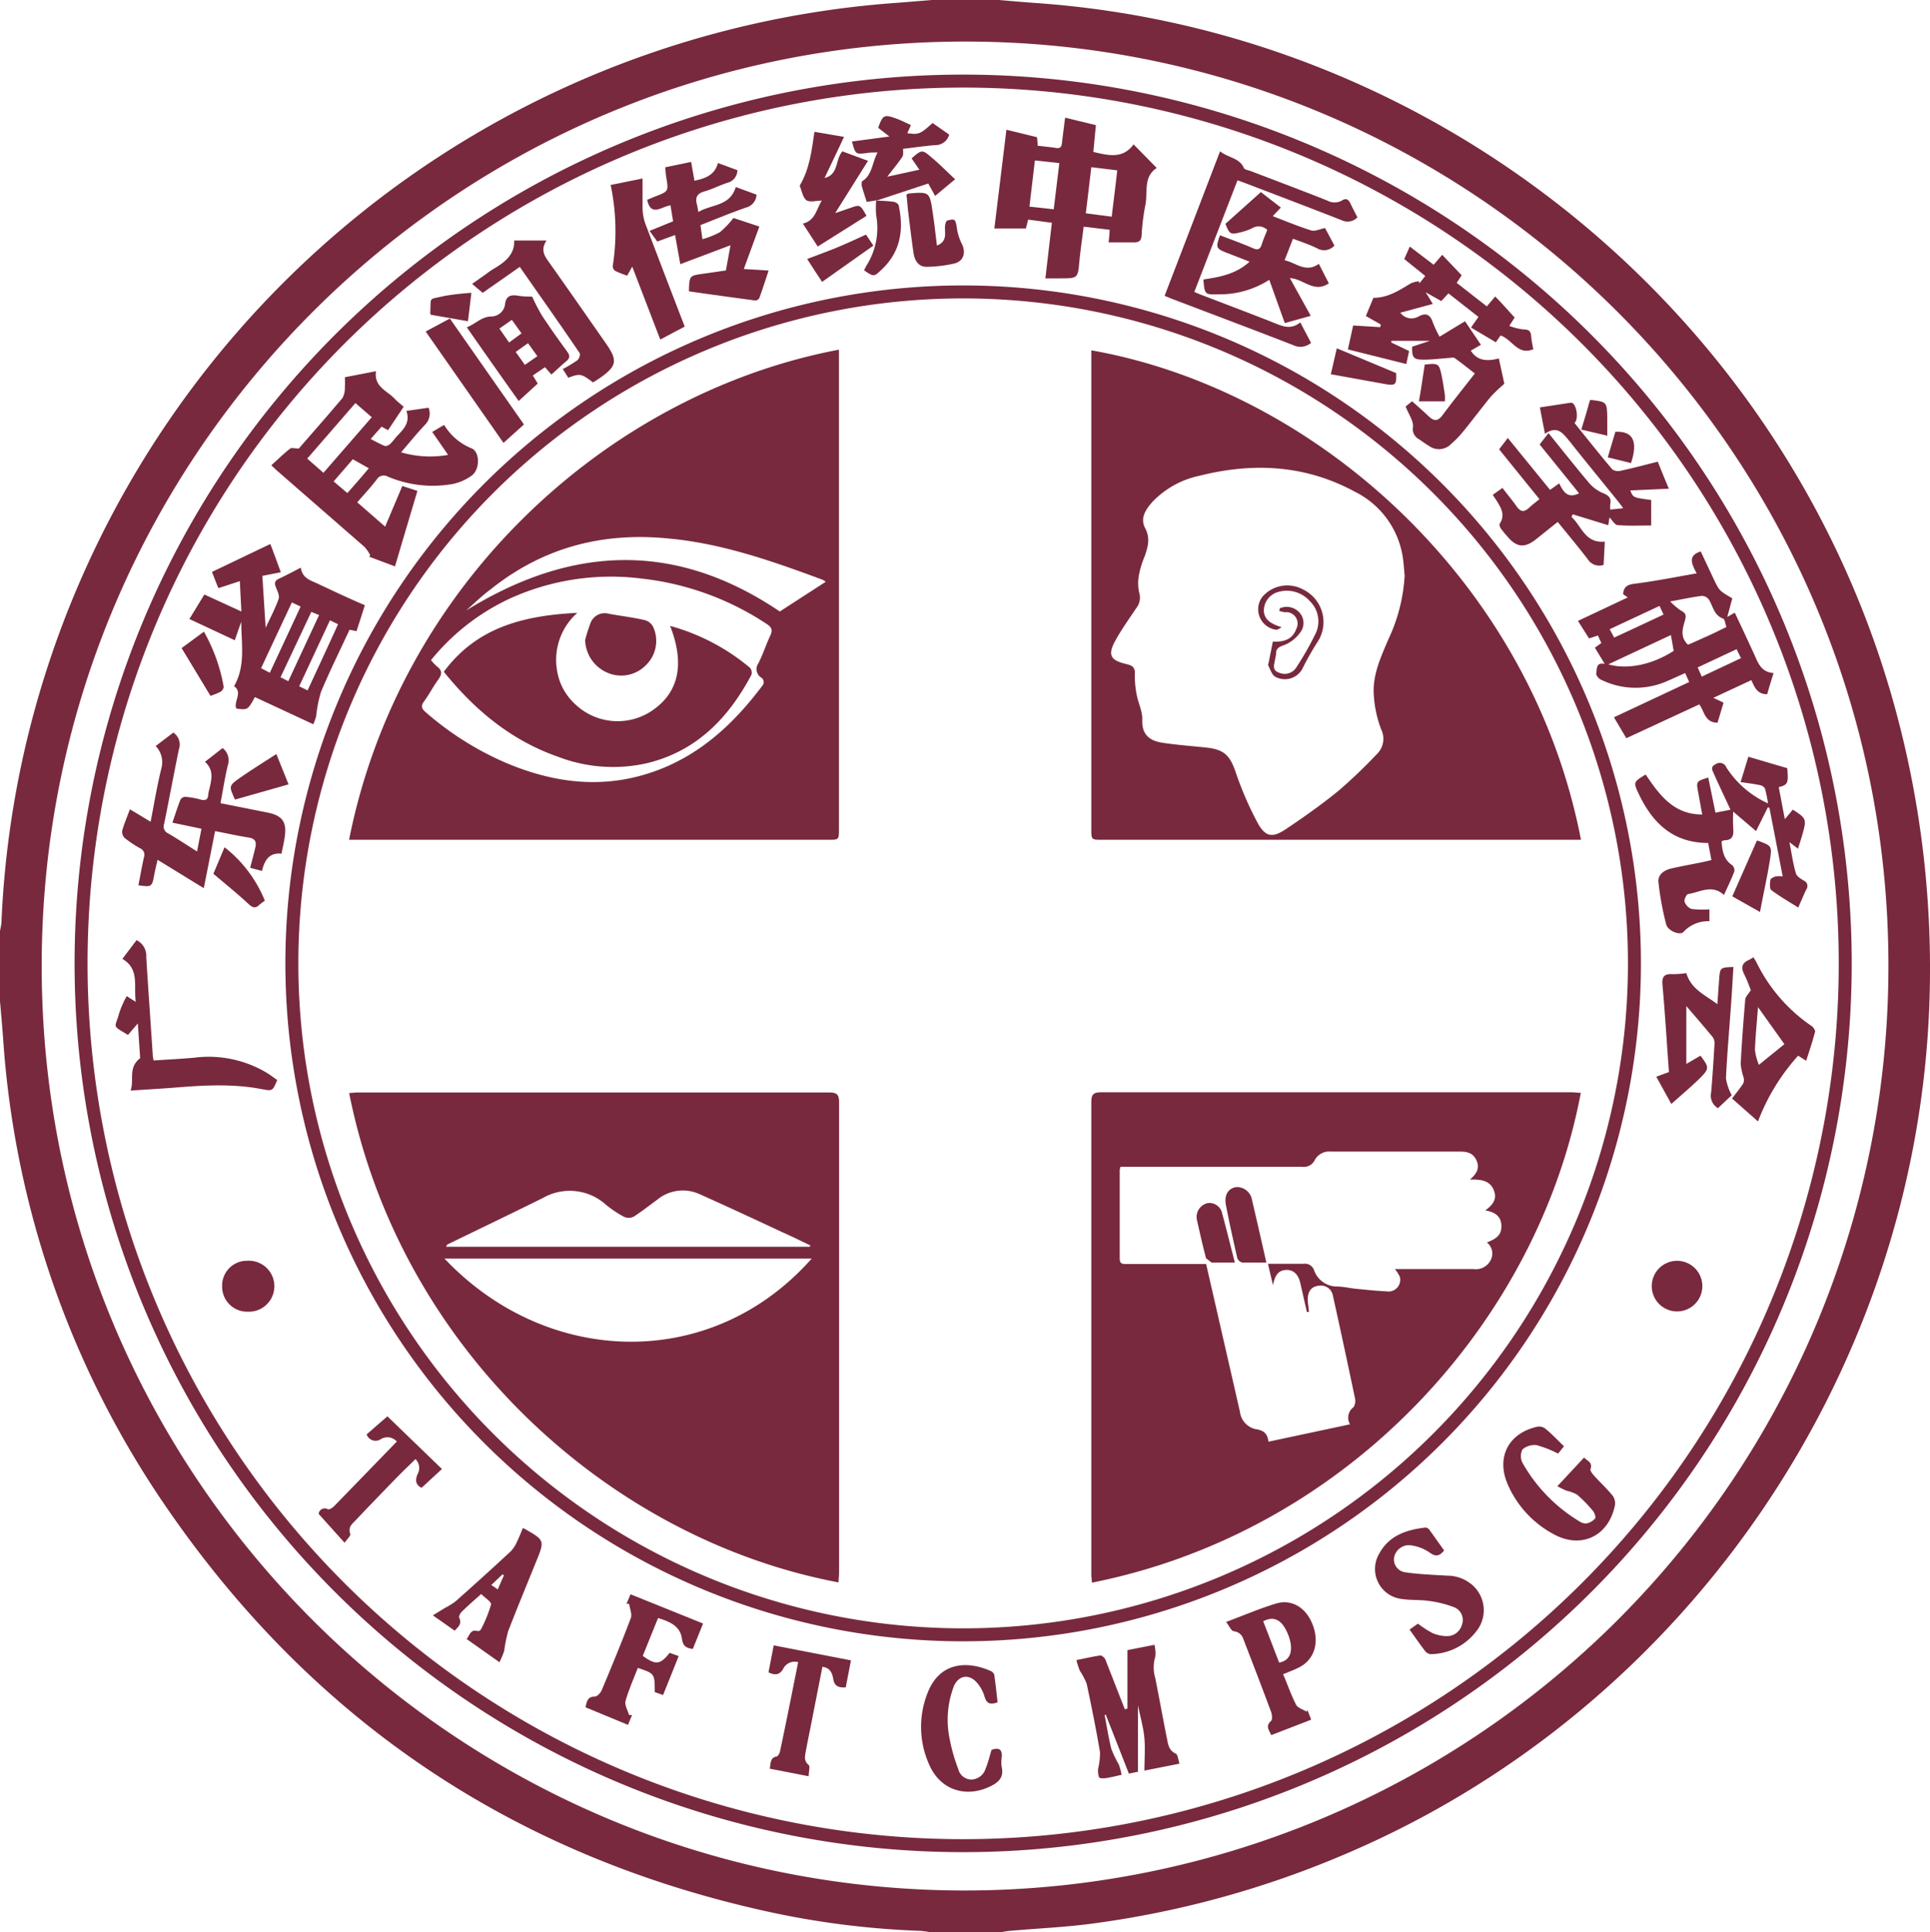 <svg xmlns="http://www.w3.org/2000/svg" viewBox="0 0 297.57 297.84"><defs><style>.cls-1{fill:#78293e;}.cls-2{fill:none;stroke:#78293e;stroke-miterlimit:10;stroke-width:2px;}</style></defs><g id="图层_2" data-name="图层 2"><g id="图层_1-2" data-name="图层 1"><path class="cls-1" d="M31.44,97.37a26.49,26.49,0,0,1,3.05,8.5c0,.22-.24.63-.48.76a10.4,10.4,0,0,1-1.56.63L28,99.9Z"/><path class="cls-1" d="M205.19,57.69c.35-1.51.62-2.71.92-4l9.15,3.82c.08,1.82-.07,2-1.87,1.66C210.7,58.69,208,58.19,205.19,57.69Z"/><path class="cls-1" d="M129.28,243.92c-35.47-6.7-67.6-36-75.45-75.44.43,0,.85-.08,1.26-.08q36.38,0,72.76,0c1.24,0,1.52.37,1.52,1.55q0,36.36,0,72.7C129.34,243.05,129.3,243.48,129.28,243.92ZM125.15,194H68.53C84.31,210.7,109.71,211.48,125.15,194Zm-.29-1.82.07-.21c-1.42-.68-2.82-1.37-4.24-2-4.29-2-8.57-4-12.9-5.93a6.18,6.18,0,0,0-6.43.87c-1.23.89-2.41,1.84-3.69,2.65a1.76,1.76,0,0,1-1.47,0,17.28,17.28,0,0,1-2.78-1.86,8.32,8.32,0,0,0-9.69-1.05c-4.88,2.42-9.8,4.77-14.7,7.16-.1,0-.16.21-.26.37Z"/><path class="cls-1" d="M243.73,168.46c-6.68,35.45-35.93,67.64-75.38,75.5,0-.43-.09-.84-.09-1.25q0-36.4,0-72.82c0-1.24.37-1.52,1.56-1.52q36.32,0,72.64,0C242.85,168.4,243.28,168.43,243.73,168.46Zm-35.58,51.09a2,2,0,0,1,.54-2.64,1.84,1.84,0,0,0,.21-1.44q-1.65-7.89-3.39-15.75a1.88,1.88,0,0,0-2.24-1.52c-1.23.13-1.81,1.11-1.6,2.7.06.45.1.9.15,1.34l-.32,0c-.34-1.47-.67-2.94-1-4.4s-1.11-2.14-2.23-2.08-1.69.74-2,2.36c-.27-1.17-.51-2.17-.77-3.31,1.88,0,3.67,0,5.46,0a1.49,1.49,0,0,1,1.65,1,3.74,3.74,0,0,0,3.47,2.5c1,0,2.06.26,3.09.36,1.54.15,3.09.32,4.65.39a1.8,1.8,0,0,0,2-2.27,6.22,6.22,0,0,0-.75-1.17h12.11a2.56,2.56,0,0,0,2.67-1.41,2.16,2.16,0,0,0-.6-2.69c1.75-.67,2.31-1.35,2.23-2.72s-1.08-2-2.48-2.22c1.05-.77,1.77-1.58,1.42-2.81-.52-1.79-2-2-3.79-1.94,1.06-.9,1.57-1.79,1-3s-1.55-1.32-2.69-1.32c-6.59,0-13.18,0-19.78,0a2.53,2.53,0,0,0-2.47,1.34,1.83,1.83,0,0,1-1.93,1q-13.19,0-26.36,0h-1.63a3,3,0,0,0-.13.49c0,4.56,0,9.12,0,13.68,0,.88.54.82,1.11.82h12.21c.86,3.75,1.69,7.35,2.52,11q1.35,5.88,2.69,11.75a3.12,3.12,0,0,0,2.4,2.7c1.21.18,1.86.63,2,1.94Z"/><path class="cls-1" d="M53.82,129.45c7.8-39.33,39.76-68.77,75.53-75.55v73.89c0,1.65,0,1.66-1.62,1.66H53.82Zm12.63-27.69a8.49,8.49,0,0,0,.9.95c.82.6.84,1.18.25,2-.8,1.1-1.42,2.32-2.22,3.41-.54.73-.37,1.13.26,1.67a47.15,47.15,0,0,0,12.18,7.72c7.38,3.16,14.93,4.17,22.69,1.53,7.19-2.44,12.51-7.33,17-13.3a.84.84,0,0,0-.19-1.32,1.55,1.55,0,0,1-.4-2.16c.71-1.38,1.18-2.88,1.84-4.28.42-.87.22-1.3-.57-1.81a43.65,43.65,0,0,0-19.37-7,37.69,37.69,0,0,0-20,3A34.12,34.12,0,0,0,66.45,101.76Zm5.41-7.65c16.17-10,32.18-10.79,48.37.15l7.08-4.58a3.39,3.39,0,0,0-.47-.31C119.08,86.49,111.29,83.75,103,83c-10.15-1-19.29,1.41-27.31,7.81C74.33,91.81,73.12,93,71.86,94.11Z"/><path class="cls-1" d="M243.76,129.45H169.93c-1.67,0-1.67,0-1.67-1.72V54C202.67,60.08,236,89.41,243.76,129.45ZM216.57,88.73c-.11-1.08-.15-2.16-.35-3.22a13.55,13.55,0,0,0-7.3-9.7c-7.63-4.15-15.72-4.56-24-2.47a14,14,0,0,0-7.3,4.09c-1,1.15-1.87,2.46-1.05,4s.41,2.9-.09,4.34a14,14,0,0,0-.8,2.5,7,7,0,0,0-.06,3,2.6,2.6,0,0,1-.4,2.43c-1.13,1.69-2.33,3.35-3.3,5.13-1.15,2.14-.69,2.94,1.64,3.51.71.18,1.46.32,1.41,1.43a15.1,15.1,0,0,0,.28,3.28c.24,1.32.93,2.64.87,3.93-.08,2.07.92,3.18,3.09,3.51s4.43.5,6.65.73c2.9.29,3.77,1.21,4.68,3.87a51.25,51.25,0,0,0,3.36,7.75c1.19,2.17,2.27,2.35,4.31,1,2.78-1.86,5.53-3.8,8.12-5.91a78.09,78.09,0,0,0,5.89-5.62,3.3,3.3,0,0,0,.72-3.91,17.8,17.8,0,0,1-1.13-5.31c-.2-3.07,1.1-5.83,2.27-8.58A26.42,26.42,0,0,0,216.57,88.73Z"/><path class="cls-1" d="M228.33,53.15l-1.56.9c1,1.6,2.56,1.67,4.32,1.2.33,1.5.63,2.88.85,3.91a24.68,24.68,0,0,0-2.1,2c-1.44,1.76-2.8,3.59-4.24,5.35a14.21,14.21,0,0,1-1.83,1.89,2.61,2.61,0,0,1-3.5.3c-.52-.3-1-.67-1.49-1a1.74,1.74,0,0,1-.92-1.89c.09-.93-.67-1.94-1.14-3.15l1-.81c.83.75,1.72,1.53,2.58,2.34s1.44.71,2.14-.23c1.57-2.12,3.23-4.17,4.95-6.39-1.06-.82-2.07-1.64-3.13-2.39-.2-.14-.59,0-.89,0-1.31.09-2.62.27-3.93.26-1.53,0-1.76-.36-1.71-2l2.73-.9h-5.94l0,.26,2.74,1.31-.44,2-9-2.25.81-3.69,4.18.26.08-.41-2.3-1.31,1.16-2.8c2.29,0,4-1.18,5.79-2.24a4.22,4.22,0,0,1,1.21-.31l.12.29.88-1.11-3.24-2.61.85-1.92,3.68,2.8,1.32-1.53,3,3.15-.76,1.17,4.64,3.63,1.29-1.53c1,1,1.93,2.09,3,3.24l-.82,1.3a9.65,9.65,0,0,0,2.15.54c.82,0,1.16.23,1.21,1a17.51,17.51,0,0,0,.34,2.05c-2.4,1-3.21-1.48-5.05-2.12l-.73,1.05-3.83-2.27,1.15-1.64-4.63-3.63-1.1,1.19-2.41-1.36c.41.66.68,1.11,1.1,1.8l-5,1.35a2.12,2.12,0,0,0,2.79.59c1.25-.68,1.86-.22,2.25,1a19.76,19.76,0,0,0,1,2.11l3.93-2.38Z"/><path class="cls-1" d="M262.45,125.55c-.22-1.23-.42-2.31-.62-3.4-.31-1.72-.31-1.72,1.55-2.29.37,1.78.73,3.55,1.11,5.41l2.32-.46c-.87-1.87-1.74-3.69-2.56-5.53-.21-.49-.62-1.08.28-1.48a1.08,1.08,0,0,1,1.64.49,14.89,14.89,0,0,0,6.43,5.55,20.64,20.64,0,0,0-.47-2.28,1.12,1.12,0,0,0-.76-.53c-.93-.19-1.87-.31-3-.48.43-1.38.8-2.62,1.19-3.9l6,1.76c.2,2.32.1,2.57-1.31,2.92.3,1.57.59,3.14.94,4.94l1.23-1.47c2.06,1.33,2.13,1.46,1.53,3.65-.21.77-.47,1.52-.74,2.37l-1.31-1c.34,1.75.55,3.31,1,4.82.12.44.73.81,1.19,1.09a.9.9,0,0,1,.41,1.37c-.48,1-.88,2-1.25,2.79-1.41-.89-2.84-1.7-4.14-2.68-.29-.22-.23-1-.15-1.56,0-.23.51-.46.82-.55a3.73,3.73,0,0,1,1.08,0c-.69-3.6-1.37-7.1-2.05-10.59l-.24-.07-1.82,3.67-3.52-3a25.07,25.07,0,0,0,0,2.61c.1,1-.07,1.8-1.34,1.8a1.5,1.5,0,0,0-.46.18c.12,1.43.3,2.77,1.64,3.66a1.06,1.06,0,0,1,.32,1c-.45,1.18-1,2.32-1.59,3.59-1.86-1.68-3.69-.42-5.5-.14-.26,0-.66.84-.57,1.16a1.8,1.8,0,0,0,1.06,1.14,14.09,14.09,0,0,0,2.77.06V142a5.18,5.18,0,0,0-4,1.65c-.49.59-2.39-.13-2.66-1.15a44.37,44.37,0,0,1-1.2-6.55c-.11-1.14.89-1.83,2-2.08,1.55-.35,3.12-.64,4.69-.95l1.48-.34c-.17-.92-.33-1.77-.5-2.64-5.42,0-8.57-3.07-10.7-7.55-.87-1.83-.82-1.86,1.06-3C255.83,122.48,258,125.56,262.45,125.55Z"/><path class="cls-1" d="M238.2,66.87l-.78-4.07,4.61-.7a.59.59,0,0,1,.35,0c.72.31,1.05,2.49.38,3.1,1.92,2.39,3.83,4.79,5.81,7.14a1.59,1.59,0,0,0,1.29.23c1.86-.4,3.7-.9,5.74-1.4.48,1.18,1,2.51,1.71,4.16l-5.95.27c.45,1.11.45,1.11,3.22,1.47V81c-1.75,0-3.46.09-5.16-.06-.45,0-.84-.77-1.26-1.18l-.2,1.2-5.47-1.68-.2.4c1.58,1.41,2.08,4.1,5.14,3.81-.06,1.27-.12,2.41-.18,3.58a2.06,2.06,0,0,1-2.41-.82c-1.48-1.93-3.05-3.8-4.67-5.8l-3.35,2.68c-1.74,1.38-3,1.26-4.42-.45a14.42,14.42,0,0,1-1-1.22c-.13-.2-.27-.57-.18-.72.92-1.38.19-2.5-.52-3.64l-.55-.82,1.5-1.07c.75,1,1.48,1.85,2.14,2.79s1.17,1,2,.24c.45-.44,1-.82,1.56-1.3-2.09-2.58-4.14-5.11-6.21-7.68l1.33-1.75,6.52,8,1.41-1c.61,1.26,1.3,2.42,3.06,1.53q-3-3.73-6.08-7.53l1.37-1.75c2.13,2.63,4.15,5.2,6.26,7.69a5.78,5.78,0,0,0,2.14,1.56c.9.36,1.32.77,1.12,1.74a4.12,4.12,0,0,0,0,.8l2-.21c-.32-.43-.56-.77-.82-1.09-2.48-3.08-5-6.13-7.45-9.23C241,66.85,240.17,65.5,238.2,66.87Z"/><path class="cls-1" d="M40.39,134.25l-1.82-.48c.29-1.17.59-2.19.82-3.24.16-.77-.07-1.27-1-1.42-1.69-.26-3.36-.64-5.23-1-.58,2.93-1.14,5.79-1.74,8.8l-7.13-4.38c-.18.82-.37,1.57-.51,2.32-.35,1.87-.38,1.9-2.44,1.61.28-1.44.54-2.88.85-4.31a1.08,1.08,0,0,0-.57-1.38,17.4,17.4,0,0,1-2.39-1.59,1.35,1.35,0,0,1-.39-1.13c.3-1.07.74-2.09,1.19-3.3,1.08.64,2.08,1.25,3.19,1.92.56-2.84,1-5.59,1.68-8.3A3.57,3.57,0,0,0,24,115l2.72-2.07a2.18,2.18,0,0,1,.87,2.54c-.79,3.83-1.5,7.67-2.28,11.51a1.15,1.15,0,0,0,.59,1.47c1.48.86,2.91,1.81,4.48,2.8l.68-3.5-4.48-.94c.43-1.26.8-2.44,1.25-3.57a.92.92,0,0,1,.78-.41,11.44,11.44,0,0,1,2.24.4c.79.23,1.23.09,1.26-.81a5.71,5.71,0,0,1,.18-.82c.32-1.45.73-2.9-.69-4.17l2.72-2.12a2.38,2.38,0,0,1,.81,2.64c-.46,1.89-.75,3.82-1.13,5.86l7.23,1.44c2.26.45,3,1.41,2.68,3.7-.11.86-.33,1.71-.51,2.64C41.54,131.4,40.8,132.55,40.39,134.25Z"/><path class="cls-1" d="M99.78,30.8c.42-.17.82-.35,1.23-.51,2.08-.8,2.08-.8,1.71-3-.08-.46-.1-.93-.16-1.5l4-.83.51,2.9c1.66-.36,3.13-.85,3.62-2.73l3,1.1a2,2,0,0,1-1.52,1.94c-1.21.39-2.36,1-3.58,1.34-1.05.31-1.42.86-1.16,1.9.09.34.14.7.25,1.27,2-1.22,4.85-.83,5.76-3.85L116.64,30A2.13,2.13,0,0,1,115,32c-2.36.83-4.68,1.78-7,2.7l.3,2.17A13.36,13.36,0,0,0,111,35.79a13.78,13.78,0,0,0,2.08-2.19l4,1.32-2.4,6.55,3.83.23c-.5,1.51-.94,2.89-1.44,4.25a.75.75,0,0,1-.61.37c-3.39-.44-6.77-.92-10.24-1.41,0,0,0-.07,0-.18.08-2.24.08-2.24,2.3-2.55l3.4-.49.71-3.89-7.74,2.92c-.28-1.55-.53-2.95-.81-4.49l-2.74,1-1.19-1.64,3.63-1.48-.4-2.45C102,31.81,100.39,33.51,99.78,30.8Z"/><path class="cls-1" d="M200.48,49.69l1.66,3.16a2.5,2.5,0,0,1-2.7.37c-6.21-2.41-12.44-4.75-18.66-7.12-.37-.14-.73-.3-1.22-.5,2.85-7.41,5.67-14.76,8.55-22.28,1.23,1,3,1,3.68,2.59.11.24.62.31,1,.44,3.95,1.52,7.9,3,11.84,4.56a2.3,2.3,0,0,0,2.26,0c.62-.39,1-.22,1.31.43s.71,1.43,1.09,2.16a2.08,2.08,0,0,1-2.42.45c-4.9-1.92-9.82-3.79-14.74-5.67l-1.33-.49L184.14,45c.5.21.93.4,1.37.56,3.61,1.39,7.23,2.75,10.83,4.17C197.69,50.26,199,50.91,200.48,49.69Z"/><path class="cls-1" d="M173.83,263.36v-9l4.16-.82a5.11,5.11,0,0,1,.13,1.85,5.72,5.72,0,0,0,0,3.28c.61,3.05,1.16,6.11,1.77,9.16.2.95.27,2,1.4,2.49.31.15.35.9.57,1.54l-5.41,1.07c0-1.74.13-3.35,0-4.93s-.59-3.2-1-5.12v10.23l-1.4.28c-1.21-3.1-2.39-6.09-3.56-9.09l-.18.07c.34,1.75.61,3.53,1.05,5.26a17.92,17.92,0,0,0,1.15,2.38,10.74,10.74,0,0,1,.42,1.57c-.87.19-1.63.39-2.41.51-.35.05-1,.05-1.06-.13a2.78,2.78,0,0,1-.14-1.36,10.44,10.44,0,0,0,.28-2.51c-.6-3.54-1.31-7.06-2.06-10.57a11.09,11.09,0,0,0-1.06-2,14.2,14.2,0,0,1-.52-1.62c1.32-.27,2.51-.55,3.72-.72.22,0,.64.36.75.64,1,2.55,2,5.11,3,7.67Z"/><path class="cls-1" d="M199.35,36.8l-1.29,3.32c1.79.38,3.25,2,5.28.55l1.54,3c-2.3,1.6-4-.77-6-.79l3.21,5.8-4,1.12c-.81-2.25-1.58-4.4-2.39-6.67a14.18,14.18,0,0,1-7.87,2.24c-2.07.07-2.12,0-2.28-2.29,2.5-.38,5-.81,7.11-2.74l-3.56-1.39c-1.61-.63-1.68-.78-1-2.68,1.7.65,3.42,1.26,5.1,2,.73.31,1.1.17,1.33-.58s.56-1.48.86-2.25a1.92,1.92,0,0,0-2.33-.26,8,8,0,0,1-1.57.57c-1.78.48-1.91.4-2.55-1.25l5.46-4.89,3.08,2.38-1.25,1.33c2,.77,4,1.59,5.93,2.2.59.18,1.36-.22,2.14-.37l1.44,2.7a2.11,2.11,0,0,1-2.62.45C201.91,37.69,200.65,37.29,199.35,36.8Z"/><path class="cls-1" d="M19.54,153.55l1.39.88c-.34-2.49.61-5.06-2.06-6.62l2.18-2.89a2.67,2.67,0,0,1,1.5,2.64c.31,5,.67,10,1,15.07,0,.23.07.46.13.84,2.14-.15,4.24-.24,6.34-.44A17.46,17.46,0,0,1,41,165.29c.61.36,1.18.8,1.74,1.19-.71,1.72-.71,1.72-2.45,1.39-4.52-.86-9.06-.57-13.6-.2-2.1.16-4.2.28-6.56.44.61-1.64-.45-3.49,1.48-5l-.36-5.35-1.52,1.77c-2.55-1.54-2-1-1.38-3.27a11.82,11.82,0,0,1,.66-1.67C19.11,154.29,19.3,154,19.54,153.55Z"/><path class="cls-1" d="M260,150c.75,2.49,2.84,3.33,4.79,4.79.1-1.48.18-2.65.27-3.83.13-1.81.16-1.83,2.2-1.91-.12,1.87-.21,3.73-.35,5.59-.27,3.87-.62,7.73-.8,11.6a8.26,8.26,0,0,0,.89,2.58l-2.12,2a2.23,2.23,0,0,1-1.06-2.39c.22-2.47.37-4.94.52-7.41a1.74,1.74,0,0,0-.23-1.1c-1.31-1.6-2.67-3.16-4.11-4.84V164c.85-.49,1.51-.89,2.18-1.27,1.37,1.81,1.4,2-.18,3.56-1.33,1.3-2.77,2.5-4.31,3.88l-2.32-4.2,1.95-.72c-.33-4.58-.6-9-1-13.47-.12-1.32.37-1.69,1.57-1.62A14.16,14.16,0,0,0,260,150Z"/><path class="cls-1" d="M241.14,222.93l-.91,1.14a17,17,0,0,0-3.28-1.3,2.83,2.83,0,0,0-2.21.65,2.28,2.28,0,0,0,0,2.07,24.72,24.72,0,0,0,8.74,9,1.75,1.75,0,0,0,1.12.34,2.36,2.36,0,0,0,1.34-.77c.15-.2-.1-.88-.36-1.19a21,21,0,0,0-2.42-2.48,6.49,6.49,0,0,0-1.67-.62,14.59,14.59,0,0,1-1.37-.68l4.11-4.41c.49.51,1.35.7,1,1.77-.09.27.33.78.61,1.09.91,1,1.92,1.93,2.79,3A2,2,0,0,1,249,232c-.95,4.78-5.21,6.83-9.45,4.49a15.84,15.84,0,0,1-7.1-7.71c-1.8-4.18.15-7.88,4.58-8.86a1.57,1.57,0,0,1,1.18.26C239.24,221,240.15,222,241.14,222.93Z"/><path class="cls-1" d="M222.66,239c-.83,1-1.4.94-2.32.26a6.62,6.62,0,0,0-3.06-1.08,2.33,2.33,0,0,0-2.35,2,2,2,0,0,0,1.79,2.19c2.12.31,4.28.38,6.42.51a5.89,5.89,0,0,1,3.84,1.42,5.16,5.16,0,0,1,.76,7,9,9,0,0,1-7.08,3.68,1.21,1.21,0,0,1-.89-.42c-.82-1.07-1.59-2.18-2.44-3.37l1.29-.91a16.65,16.65,0,0,0,2.24,1.45,5.65,5.65,0,0,0,2.18.47,2.38,2.38,0,0,0,2.38-1.81,2.11,2.11,0,0,0-1.16-2.62,17,17,0,0,0-4-1c-1.38-.2-2.8-.08-4.17-.3a4.65,4.65,0,0,1-3.43-7c1.51-2.77,4.17-3.66,7.08-4a.76.76,0,0,1,.6.28C221.12,236.83,221.87,237.9,222.66,239Z"/><path class="cls-1" d="M84.27,37.07c-1,1.52-.27,2.43.42,3.41,2.94,4.14,5.83,8.31,8.74,12.47,1.84,2.63,1.69,3.5-1,5.36-.32.22-.66.43-1,.64-1.8-1.37-2-1.4-3.81-.72l-.85-1.34a20.33,20.33,0,0,0,2.25-1.36c.26-.2.5-.89.36-1.09-3-4.42-6.1-8.8-9.24-13.3l-5.72,4-1.63-1.38L75,42.2a13.18,13.18,0,0,1,1.09-.75c1.7-1,3.28-2.17,3.19-4.38Z"/><path class="cls-1" d="M105.57,50.34l-3.77,2L97.48,41.1l-.78,1.39a14.67,14.67,0,0,1-1.84-.73.89.89,0,0,1-.39-.73,34.52,34.52,0,0,0-.32-12.52l4.92-1c0,1.65,0,3.14,0,4.63a7.61,7.61,0,0,0,.42,2.32C101.48,39.71,103.51,45,105.57,50.34Z"/><path class="cls-1" d="M90.27,263.17c.21-.91.3-1.65,1.45-1.65.36,0,.88-.57,1.06-1,1.54-3.67,3.07-7.36,4.48-11.09.23-.62-.16-1.47-.26-2.21h-.4l.61-1.47,11.19,4.51c-.55,1.37-1.06,2.64-1.58,3.92-1-.13-1.53-.43-1.67-1.53-.24-2-1.88-2.69-3.69-3.24l-2.36,5.84c2,1.44,2.69,1.38,4.15-.47l1.39.5c-.81,2-1.59,4-2.41,6l-1.28-.45c0-2.86,0-2.86-2.61-3.73-.65,1.69-1.41,3.36-1.9,5.11-.17.62.35,1.44.56,2.16l.45,0-.63,1.51Z"/><path class="cls-1" d="M152.88,269.73c1.14-.39,1.67-.09,1.57,1.12a5,5,0,0,0,0,1.55c.36,1.63-.55,2.39-1.85,3-3.71,1.76-7.56.51-9.26-3.23A14.14,14.14,0,0,1,143,261c1.94-5.05,6.42-4.92,9.78-3.41a1,1,0,0,1,.52.58c.2,1.41.35,2.82.51,4.24-1.06.36-1.67.28-2-.86a5.68,5.68,0,0,0-1.18-2.17c-1.23-1.42-2.86-1.14-3.58.59a14.46,14.46,0,0,0-.62,8.13,26.42,26.42,0,0,0,1.31,4.57,2.12,2.12,0,0,0,2,1.64,2.38,2.38,0,0,0,2.23-1.71C152.36,271.68,152.58,270.7,152.88,269.73Z"/><path class="cls-1" d="M135.13,30.88l-1.5.24c-.27-.86-.55-1.68-.78-2.52,0-.2,0-.58.07-.66,1.62-1,1.51-2.84,2.39-4.44-.72,0-1.19,0-1.66.09-1.76.2-1.76.21-2.29-1.78l5.77-.77L135.4,19.7c.71-2,.92-2.1,2.8-1.42.74.27,1.45.63,2.25,1l-.56,1.25c1.77.25,2,.14,3.9-1.57l2.56,1.79a2.19,2.19,0,0,1-2.19,1.62c-1.75.15-3.48.4-4.92.57,0,.54.06,1-.12,1.24-.64.95-1.38,1.84-2.32,3.06l4.95-1.08-1.2-1.75c1.59-1.37,1.62-1.4,3.14-.09,1.2,1,2.32,2.15,3.57,3.31l-3.08,2.57-1.06-1.91-8,2.64Z"/><path class="cls-1" d="M123.06,256.21a2,2,0,0,0-2.35,1.11c-.59.93-1.26.91-2.22.47l.8-4.16,11.91,2.31-.8,4.16c-1.07.07-1.75-.16-1.93-1.3-.14-.85-.45-1.72-1.67-1.87l-1.57,8c-.33,1.68-.68,3.36-1,5.05-.11.71-.33,1.45.45,2.08.26.22,0,1,0,1.74l-6-1.17c.19-.82,0-1.66,1.06-1.88.24-.05.48-.54.54-.86C121.25,265.35,122.14,260.82,123.06,256.21Z"/><path class="cls-1" d="M128.77,32.85c.84-.28,1.55-.52,2.25-.77,1.59-.57,1.59-.58,2.58,1.19L126.08,38l-2.29-3.53c2-.49,2.11-2.37,2.92-3.55-.82,0-1.89.32-2.41-.08s-.72-1.55-1-2.22c1.53-2.59,1.85-5.4,2.27-8.3l4.56.78c-1,2.19-2,4.19-3,6.34,2.23-.54,1.61-2.83,2.75-4.11l3.95,1.46Z"/><path class="cls-1" d="M61.18,222.21a1.92,1.92,0,0,0-2.45-.38,1.45,1.45,0,0,1-2.2-.73l3.2-2.78,8.41,8.12L65,229.34c-.77-.37-1.09-1-.62-2.1a1.93,1.93,0,0,0-.32-2.33c-1,1-2,1.92-2.93,2.89-2.12,2.18-4.23,4.36-6.32,6.57-.52.55-1.17,1-.81,2.07.11.3-.53.86-.87,1.37l-4-4.45a.94.94,0,0,1,1.41-.72c.25.1.76-.24,1-.5C54.74,228.86,57.93,225.56,61.18,222.21Z"/><path class="cls-1" d="M65.63,51.1l3.73-2c3.81,5.46,7.58,10.85,11.42,16.33l-3.15,2.84Z"/><path class="cls-1" d="M139.76,30a2.82,2.82,0,0,1,.3-.17c3.25-.27,3.27-.27,3.74,2.9.25,1.61.42,3.23.66,5.12,2.14-.85.71-2.71,1.52-3.83,1.28-.35,1.33-.27,1.56,1.17a8.08,8.08,0,0,0,.74,2.37c.69,1.33.32,2.7-1.15,3.06a20.25,20.25,0,0,1-4.26.51c-1.26,0-1.81-.94-2-2-.34-2.25-.59-4.51-.88-6.77C139.92,31.53,139.84,30.74,139.76,30Z"/><path class="cls-1" d="M34.25,198.28a3.82,3.82,0,0,1,3.9-3.94,3.93,3.93,0,1,1,.05,7.85A3.85,3.85,0,0,1,34.25,198.28Z"/><path class="cls-1" d="M258.57,194.35a3.9,3.9,0,0,1,0,7.8,3.9,3.9,0,1,1,0-7.8Z"/><path class="cls-1" d="M135.09,30.91c.87.05,1.75.07,2.61.19.32,0,.81.31.86.55.8,3.73.32,7.12-2.6,9.88-1.22,1.15-1.19,1.18-2.74.14.13-.25.25-.53.41-.79a10.83,10.83,0,0,0,1.46-7.68,13.89,13.89,0,0,1,0-2.32Z"/><path class="cls-1" d="M267.09,138.17c1.29-2.94,2.54-5.76,3.79-8.59H271c2.15.78,2.24.8,1.89,3-.41,2.59-1,5.15-1.53,8Z"/><path class="cls-1" d="M40.83,138.83c-.32.25-.59.41-.82.63-.6.57-1,.52-1.67-.09-1.71-1.6-3.54-3.07-5.44-4.68l1.72-4.09A19.87,19.87,0,0,1,40.83,138.83Z"/><path class="cls-1" d="M36.23,123.25c-.94-2.07-1-2.12.85-3.41s3.57-2.33,5.53-3.61l1.88,4.68Z"/><path class="cls-1" d="M124.45,39.92c1.62-.62,3.11-1.15,4.58-1.76s2.92-1.27,4.49-2l1.14,1.7-7.91,5.59C125.94,42.24,125.24,41.15,124.45,39.92Z"/><path class="cls-1" d="M72.68,45.14l-.53,4.38-5.73-1a1.42,1.42,0,0,1-.09-.28c.17-2.58-.39-2,2.18-2.62A38.42,38.42,0,0,1,72.68,45.14Z"/><path class="cls-1" d="M219.67,56.2c2.12-.23,2.2-.19,2.61,1.73.21,1,.35,2,.49,2.93a6.82,6.82,0,0,1,0,1h-4C219.12,59.89,219.39,58,219.67,56.2Z"/><path class="cls-1" d="M245.14,61.7l.16-.05c2.43.28,2.47.33,2.51,2.73,0,.87,0,1.74,0,2.78l-4-.94C244.3,64.66,244.71,63.21,245.14,61.7Z"/><path class="cls-1" d="M251.47,71.38l-3.58-.88c.4-1.37.79-2.65,1.17-3.94C251.75,66.42,252.6,68,251.47,71.38Z"/><path class="cls-1" d="M49.05,90c-1.14-.53-2.45-.84-2.67-2.5-1.23.63-2.28,1.2-3.36,1.7-.67.3-.73.69-.48,1.32s.59,1.31.42,1.8c-.52,1.47-1.27,2.87-2,4.45-.18-2.77-.34-5.33-.51-8l2.85-.56c-.53-1.43-1-2.75-1.62-4.36l-9,4.31c.4,1,.68,1.77,1,2.5l3.3-1.08c.07,1.52.15,3,.24,4.68l-5.71-2.62-2.31,3.78,7,3.27c.35-1,.66-1.92,1-2.84,0,3.36.7,6.78-1.11,9.92,1.39,1-.11,2.32.34,3.45,1.77.23,1.77.23,2.87-1.77l9,4.19a8.63,8.63,0,0,0,.44-1.2,20.35,20.35,0,0,1,.75-3.79c1.36-3.23,2.92-6.38,4.4-9.58l1.08.22c.44-1.36.86-2.64,1.28-4C53.74,92.22,51.4,91.11,49.05,90Zm-8.8,13L45,92.86l1.35.64c-1.58,3.41-3.14,6.75-4.75,10.2Zm3,1.4L48,94.32l1.2.49c-1.59,3.4-3.13,6.72-4.75,10.19Zm4.13,2-1.25-.61,4.74-10.17,1.25.6C50.58,99.64,49,103,47.43,106.41Z"/><path class="cls-1" d="M279.29,158.14a25.26,25.26,0,0,1-8.45-9.75c-.14-.27-.31-.53-.49-.83a7.84,7.84,0,0,1-.68.4c-1.1.47-1.29,1.18-.73,2.25a22.64,22.64,0,0,1,1,2.43c-.36.57-.81,1-.85,1.39-.29,3.34-.54,6.69-.71,10a10.28,10.28,0,0,0,.47,2.11,1.34,1.34,0,0,1-.1.91c-.5.76-1.09,1.47-1.7,2.28l4,3.53a32.13,32.13,0,0,1,6.19-10.13l1.24.78c.49-1.55,1-3,1.38-4.51C279.87,158.79,279.56,158.31,279.29,158.14Zm-8.1,6a8.71,8.71,0,0,1-.61-2.29c.08-2.18.3-4.36.47-6.61l4.07,5.71Z"/><path class="cls-1" d="M174.78,22.26c-1.68,2.28-3.89,1.7-6.21,1.16.14-1.4.26-2.73.4-4.13l-4.75-1.15c-.17,1.36-.34,2.62-.48,3.87-.06.57-.23.9-.88.8-.94-.14-1.89-.23-2.87-.35,0-.46-.06-.85-.1-1.31L155.17,20c-.63,5.17-1.24,10.17-1.86,15.22h4.86c.12-.46.23-.87.35-1.37l3.66.49c-.34,2.89-.66,5.65-1,8.57h2.25c2.78,0,2.76,0,3-2.76.17-1.69.42-3.38.65-5.21l4,.48c0,.71-.09,1.25-.15,1.94,1.39,0,2.67,0,3.94,0,.76,0,1.07-.27,1.14-1a34.18,34.18,0,0,1,.56-4.64c.45-2-.37-4.43,1.77-5.83Zm-12.31,10-3.75-.41.84-7.12,3.77.41C163.05,27.46,162.77,29.74,162.47,32.22Zm8.94,1.14-4-.52c.29-2.36.56-4.67.85-7.11l4,.49C172,28.6,171.7,30.91,171.41,33.36Z"/><path class="cls-1" d="M87.47,54.23c-1.34-1.84-2.66-3.69-3.91-5.59a29.72,29.72,0,0,1-1.51-2.92c-.52,0-1.43,0-2.33-.16-1.09-.15-1.71.15-1.85,1.34a2.15,2.15,0,0,1-2,1.88c-1.66,0-2.53,1.16-3.9,1.67,2.68,3.84,5.27,7.53,8,11.36l2.94-2.69-.76-1.24,1.87-1.28,1,1.13c.83-.74,1.57-1.46,2.37-2.11C87.86,55.17,87.89,54.81,87.47,54.23ZM77,50.65l1.92-1.35,1.49,2.09c-.63.46-1.22.9-1.92,1.4Zm3.92,5.6c-.5-.73-.93-1.33-1.41-2l1.9-1.35,1.44,2Z"/><path class="cls-1" d="M80.82,235.62a1,1,0,0,0-.22-.05c-.27.64-.51,1.31-.83,1.94a5.3,5.3,0,0,1-1,1.6q-4.22,3.91-8.53,7.73a10.64,10.64,0,0,1-1.61,1L66.74,249l3.36,2.36c.6-.62,1.15-1.11.7-2-.1-.2.16-.69.39-.91.91-.9,1.87-1.74,3-2.74.55.56,1.61,1.22,1.52,1.62a20.49,20.49,0,0,1-1.57,3.85.58.58,0,0,1-.49.25c-1.08-.35-1.21.59-1.7,1.22L77,256.22a12.2,12.2,0,0,0,.73-1.72,24.72,24.72,0,0,1,.6-3c1.39-3.61,2.88-7.19,4.33-10.78C84,237.43,84,237.43,80.82,235.62ZM76.75,245l-1-.68,1.75-1.66.19.2C77.38,243.54,77.08,244.22,76.75,245Z"/><path class="cls-1" d="M195.25,194.61c-1.35,0-2.54,0-3.73,0a1.09,1.09,0,0,1-.75-.67c-.62-2.71-1.22-5.42-1.75-8.15-.3-1.56.31-2.56,1.51-2.8a2.36,2.36,0,0,1,2.51,2C193.79,188.16,194.5,191.32,195.25,194.61Z"/><path class="cls-1" d="M190.39,194.61c-1.29,0-3.6,0-3.6,0L186,194h0a.39.39,0,0,1-.09-.2c-.5-1.88-.92-3.79-1.35-5.68a2.19,2.19,0,0,1,1.6-2.66,2,2,0,0,1,2.28,1.6C189.1,189.51,189.71,192,190.39,194.61Z"/><path class="cls-1" d="M68.43,103.55c5.08-6.86,12.29-8.67,20.58-9.08a9.66,9.66,0,0,0-3.15,8.71,8.89,8.89,0,0,0,2.77,5.32,9.48,9.48,0,0,0,11.79,1.12c4.22-2.79,5.22-7.2,2.9-13.14a32.53,32.53,0,0,1,12.32,6.46,1.17,1.17,0,0,1,.21,1.09c-3.55,6.68-8.46,11.76-16.09,13.61a23.65,23.65,0,0,1-13.75-1C78.83,114.13,73.22,109.48,68.43,103.55Z"/><path class="cls-1" d="M90.22,98.65A23,23,0,0,1,91,96.17a2.33,2.33,0,0,1,2.83-1.57c1.87.35,3.77.56,5.63,1a2.07,2.07,0,0,1,1.23,1,5.19,5.19,0,0,1-1.1,5.93,5.33,5.33,0,0,1-5.95,1.16A5.64,5.64,0,0,1,90.22,98.65Z"/><path class="cls-1" d="M197.34,93.76a2.65,2.65,0,0,1,3,.65,2.38,2.38,0,0,1,.19,3,5.63,5.63,0,0,1-2.46,2c-.85.3-1.33.49-1.33,1.4a7.4,7.4,0,0,1-.15.82c-.11.8-.55,1.69.67,2.08a2.12,2.12,0,0,0,2.63-.86,48.85,48.85,0,0,0,3-5.29,4.35,4.35,0,0,0-.92-4.88A4.75,4.75,0,0,0,197,91.27a3,3,0,0,0-2.14,2.85c.05,1.25.87,2,2.75,2.56-.28.14-.58.42-.85.39A3.18,3.18,0,0,1,194.63,92a5.08,5.08,0,0,1,6.31-1.12A5.58,5.58,0,0,1,203.11,99a43.44,43.44,0,0,0-2.17,3.81,3.08,3.08,0,0,1-4.32,1.51c-.54-.3-.76-1.16-1.11-1.78,0-.08.06-.22.08-.34.22-1.09.44-2.18.66-3.3,1.64.08,3-.29,3.61-1.95a1.76,1.76,0,0,0-1.76-2.58,4.59,4.59,0,0,1-.87-.21Z"/><path class="cls-1" d="M292.07,108.73C275.45,48.66,222,4.86,159.8.47c-2-.14-3.9-.31-5.84-.47H143.64c-1.94.16-3.89.33-5.83.47A148.84,148.84,0,0,0,4.56,112.41,147.08,147.08,0,0,0,.23,142c0,.52-.15,1-.23,1.53v10.8c.16,1.86.33,3.73.47,5.59a144.39,144.39,0,0,0,24.8,71.86c22.87,33.58,54.31,54.6,94.05,63.09a131.59,131.59,0,0,0,22.56,2.76,11.13,11.13,0,0,1,1.52.22h10.8c.54-.08,1.09-.19,1.64-.23,4.1-.36,8.22-.54,12.29-1.07a148.87,148.87,0,0,0,39.68-10.92c52.87-22.65,88.41-75.22,89.72-132.8A152,152,0,0,0,292.07,108.73ZM148.14,291.41c-78.32-.35-142-64.19-141.71-143,.24-78.6,64.31-142.55,143.39-142,78.06.53,141.37,64.1,141.34,142.48A142.44,142.44,0,0,1,148.14,291.41Z"/><path class="cls-2" d="M148.5,12.5a136,136,0,1,0,136,136A136,136,0,0,0,148.5,12.5Zm0,239.5A103.5,103.5,0,1,1,252,148.5,103.5,103.5,0,0,1,148.5,252Z"/><path class="cls-1" d="M201.46,263.85c-.56-.35-1.37-.57-1.63-1.08-.77-1.49-1.31-3.1-2-4.7.9-.37,1.65-.64,2.37-1,2.36-1.15,3.24-3.68,2.26-6.44s-3.24-4.2-5.72-3.45-4.93,1.8-7.7,2.84c.48.6.78,1.37,1.19,1.43a1.7,1.7,0,0,1,1.47,1.2c1.44,3.72,2.87,7.44,4.26,11.17.17.45.26,1.25,0,1.47-.89.8-.3,1.39.05,2.17l6.15-2.38-.57-1.48Zm-6.7-13.94c1.65-.86,2.86-.24,3.75,1.83.82,1.88.94,4.14-1.29,4.54C196.4,254.17,195.58,252,194.76,249.91Z"/><path class="cls-1" d="M270.53,101c-1-2.17-2-4.32-3.06-6.56l-1.16.66c.3-1.07.54-2,.78-2.87-2-1.17-2-1.17-2.81-2.85L262.22,85c-2,.63-1.44,1.88-.62,3.38-3.32.58-6.36,1.19-9.43,1.58-1.12.13-1.82.36-1.92,1.63l.72.5-7.68,3.62,1.71,2.7,1.37-.45c.19.42.35.78.53,1.16l-1,.72,1.52,2.5c-1.37-.3-1.19.8-1.31,1.44-.06.3.4.88.76,1a12,12,0,0,0,10.19.2c.91-.39,1.8-.8,2.76-1.23l.62,1.38-11.6,5.44,1.91,3.22L262,108.58c.81,1.09.84,2.81,2.81,2.82l.93-3.09-1.58-.74,5.87-2.73c.49,1.13.94,2.19,2.43,2.17.3-1,.6-2.06,1-3.26C271.57,103.61,271.1,102.28,270.53,101ZM255.87,93.4c.2.44.39.84.62,1.33-2.55,1.2-5,2.35-7.61,3.55l-.7-1.29Zm-7.89,9,9.64-4.51c.15.83.29,1.62.43,2.44C254.81,102.42,251,103.27,248,102.41Zm12.3-3c-1.31-1.21-.84-2.56-.47-3.84.23-.8,0-1.12-.69-1.47a11.51,11.51,0,0,1-1.61-1.38c1.93-.35,3.4-.67,4.89-.86a1.38,1.38,0,0,1,1.06.55c.66,1,.76,2.43,2.2,2.95.28.09.34.8.52,1.3-1.05.51-2,1-3.05,1.46S261.2,99,260.28,99.37Zm2.1,4.9-.63-1.42,6-2.81.68,1.38Z"/><path class="cls-1" d="M72.71,69.11a8.76,8.76,0,0,1-4.23-3.61l-1.84,1.08,2.45,3.54a15.88,15.88,0,0,1-7.25-.4c1.3-1.51,2.45-2.94,3.71-4.26a2.43,2.43,0,0,0,.53-2.61l-3.42.49c.68,2-.67,3-1.67,4.13a8.32,8.32,0,0,1-.87,1c-.21.17-.59.35-.79.27-.72-.28-1.39-.67-2.18-1.07l1.68-1.9,1,.54,2.41-3.61c-.51-.45-1-.81-1.39-1.24-1.17-1.24-3.22-1.84-2.88-4.24l-4.8.93a14.63,14.63,0,0,1,0,1.64,3,3,0,0,1-.36,1.55c-2.26,2.69-4.59,5.32-6.74,7.8-.58,0-1.08-.16-1.32,0-1,.78-1.91,1.67-2.92,2.58.37.34.64.62.93.87q6.73,5.87,13.47,11.74a6.1,6.1,0,0,1,.86,1.28l-.19.2,4,1.5c1.18-4,2.3-7.76,3.46-11.64l-2.33-.76-2.65,6.27-4.3-3.75c1.05-1.21,2.09-2.32,3-3.51a1.26,1.26,0,0,1,1.72-.45,17.72,17.72,0,0,0,9.86,1.16,7.6,7.6,0,0,0,3-1.27C74.06,72.42,74,69.63,72.71,69.11ZM47.37,70.69l7.43-8.56,2.52,2.18-7.45,8.57ZM53.55,76c-.67-.57-1.32-1.13-2.11-1.79l1.47-1.7,1.49-1.72h0l2.46,1.39C55.72,73.55,54.68,74.75,53.55,76Z"/></g></g></svg>